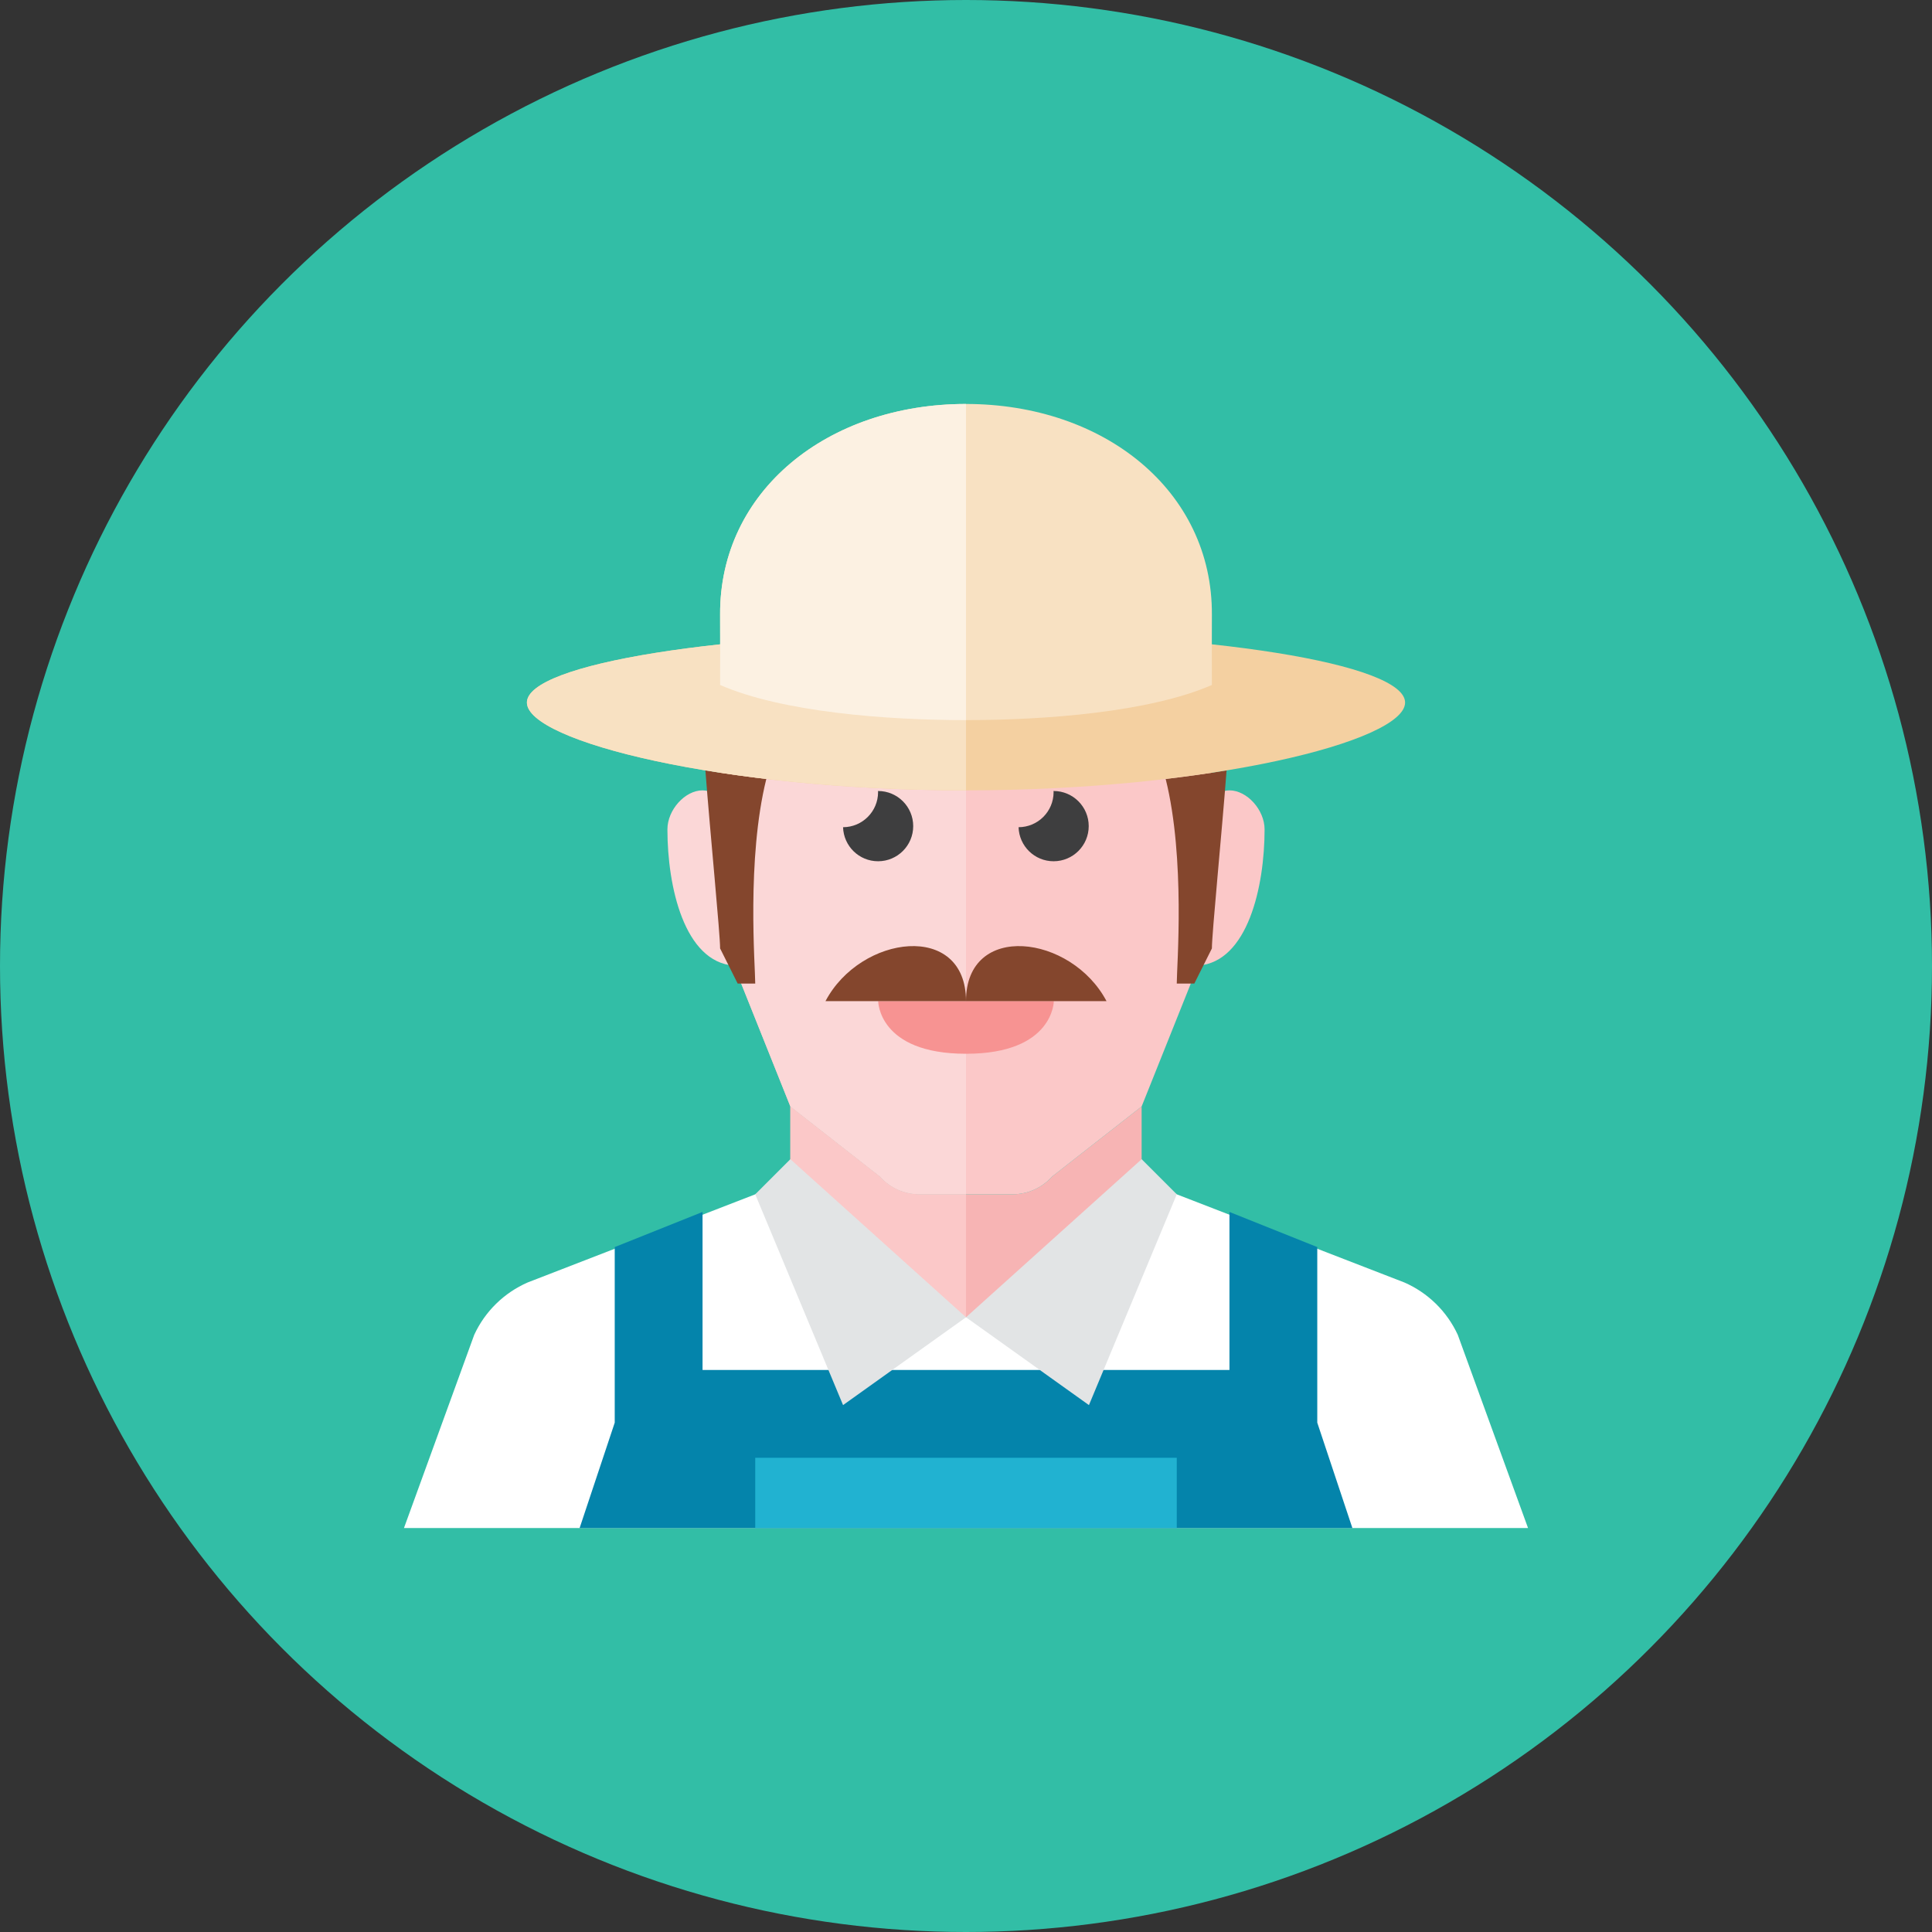 <?xml version="1.0"?><!DOCTYPE svg  PUBLIC '-//W3C//DTD SVG 1.0//EN'  'http://www.w3.org/TR/2001/REC-SVG-20010904/DTD/svg10.dtd'><svg height="110px" style="enable-background:new 0 0 110 110;" version="1.0" viewBox="0 0 110 110" width="110px" xml:space="preserve" xmlns="http://www.w3.org/2000/svg" xmlns:xlink="http://www.w3.org/1999/xlink"><rect x="0" y="0" width="110" height="110" fill="#333333" stroke="none"/><g id="Artboard"/><g id="Multicolor"><g><circle cx="55" cy="55" r="55" style="fill:#32BEA6;"/></g><g><g><path d="M55.002,87H87l-4-11c-0.615-1.333-1.698-2.394-3.043-2.982L67,68l-2-1l-10,8.003L45,67l-2,1     l-12.957,5.018C28.698,73.606,27.615,74.667,27,76l-4,11h31.998L55,87.003L55.002,87z" style="fill:#FFFFFF;"/></g><polygon points="75,81 75,71.003 70,69.003 70,78 40,78 40,69.003 35,71.003 35,81 33,87.003 77,87.003       " style="fill:#0484AB;"/><g><rect height="4" style="fill:#21B2D1;" width="24" x="43" y="83"/></g><path d="M57.655,67.997H55h-2.655c-0.856,0-1.671-0.365-2.24-1.004L45,62.997v4.5c0,0,0,7.5,10,7.5    s10-7.5,10-7.5v-4.5l-5.105,3.996C59.326,67.632,58.511,67.997,57.655,67.997z" style="fill:#F7B4B4;"/><path d="M50.105,66.996L45,63v4.5c0,0,0,7.5,10,7.5v-7h-2.655C51.489,68,50.674,67.635,50.105,66.996z" style="fill:#FBC8C8;"/><path d="M72,47.222C72,46.111,71,45,70,45s-1,1.111-1,1.111V45c-0.004-2.144-0.067-4.115-0.332-5.877    C65.103,40.558,59.438,41,55,41s-10.103-0.442-13.668-1.877C41.067,40.885,41.004,42.856,41,45v7.997l4,10l5.105,3.996    c0.569,0.639,1.384,1.004,2.24,1.004H55h2.655c0.856,0,1.671-0.365,2.24-1.004L65,62.997l3.207-8.017    C71.042,54.776,72,50.476,72,47.222z" style="fill:#FBC8C8;"/><path d="M41,45v1.111c0,0,0-1.111-1-1.111s-2,1.111-2,2.222c0,3.253,0.958,7.554,3.793,7.758L45,62.997    l5.105,3.996c0.569,0.639,1.384,1.004,2.24,1.004H55V41c-4.438,0-10.103-0.442-13.668-1.877C41.067,40.885,41.004,42.856,41,45z" style="fill:#FBD7D7;"/><g><path d="M50,56.997h10c0,0,0,3-5,3S50,56.997,50,56.997z" style="fill:#F79392;"/></g><g><path d="M51.994,47.036c0-1.104-0.896-2-2-2c-0.002,0-0.004,0-0.006,0     c0.001,0.021,0.006,0.041,0.006,0.062c0,1.103-0.892,1.996-1.994,2c0.033,1.075,0.91,1.938,1.994,1.938     C51.098,49.036,51.994,48.141,51.994,47.036z" style="fill:#3E3E3F;"/></g><g><path d="M61.987,47.036c0-1.104-0.896-2-2-2c-0.002,0-0.004,0-0.006,0     c0.001,0.021,0.006,0.041,0.006,0.062c0,1.103-0.892,1.996-1.994,2c0.033,1.075,0.91,1.938,1.994,1.938     C61.092,49.036,61.987,48.141,61.987,47.036z" style="fill:#3E3E3F;"/></g><g><path d="M47,57h8C55,52.452,49,53.21,47,57z" style="fill:#84462D;"/></g><g><path d="M63,57h-8C55,52.452,61,53.21,63,57z" style="fill:#84462D;"/></g><path d="M66.369,44.35C67.5,48.9,67,55.02,67,56c1,0,1,0,1,0c1-2,1-2,1-2c0-0.84,0.554-6.44,0.837-10.137    C68.746,44.043,67.585,44.207,66.369,44.35z" style="fill:#84462D;"/><path d="M43.631,44.35c-1.217-0.144-2.377-0.307-3.469-0.487C40.446,47.56,41,53.16,41,54c0,0,0,0,1,2    c0,0,0,0,1,0C43,55.02,42.5,48.9,43.631,44.35z" style="fill:#84462D;"/><g><path d="M80,40c0,2.209-11.193,5-25,5s-25-2.791-25-5s11.193-4,25-4S80,37.791,80,40z" style="fill:#F4D0A1;"/></g><g><path d="M69,35c0.04-7.047-6.128-12-14-12s-14.04,4.953-14,12c0.009,1.582,0,2,0,4     c3.538,1.54,9.429,2,14,2s10.462-0.46,14-2C69,37,68.991,36.582,69,35z" style="fill:#F8E1C2;"/></g><g><path d="M30,40c0,2.209,11.193,5,25,5v-9C41.193,36,30,37.791,30,40z" style="fill:#F8E1C2;"/></g><g><path d="M41,35c0.009,1.582,0,2,0,4c3.538,1.54,9.429,2,14,2V23C47.128,23,40.96,27.953,41,35z" style="fill:#FCF1E2;"/></g><g><polygon points="67,68 65,66 55,75 62,80    " style="fill:#E2E4E5;"/></g><g><polygon points="43,68 45,66 55,75 48,80    " style="fill:#E2E4E5;"/></g></g></g></svg>
